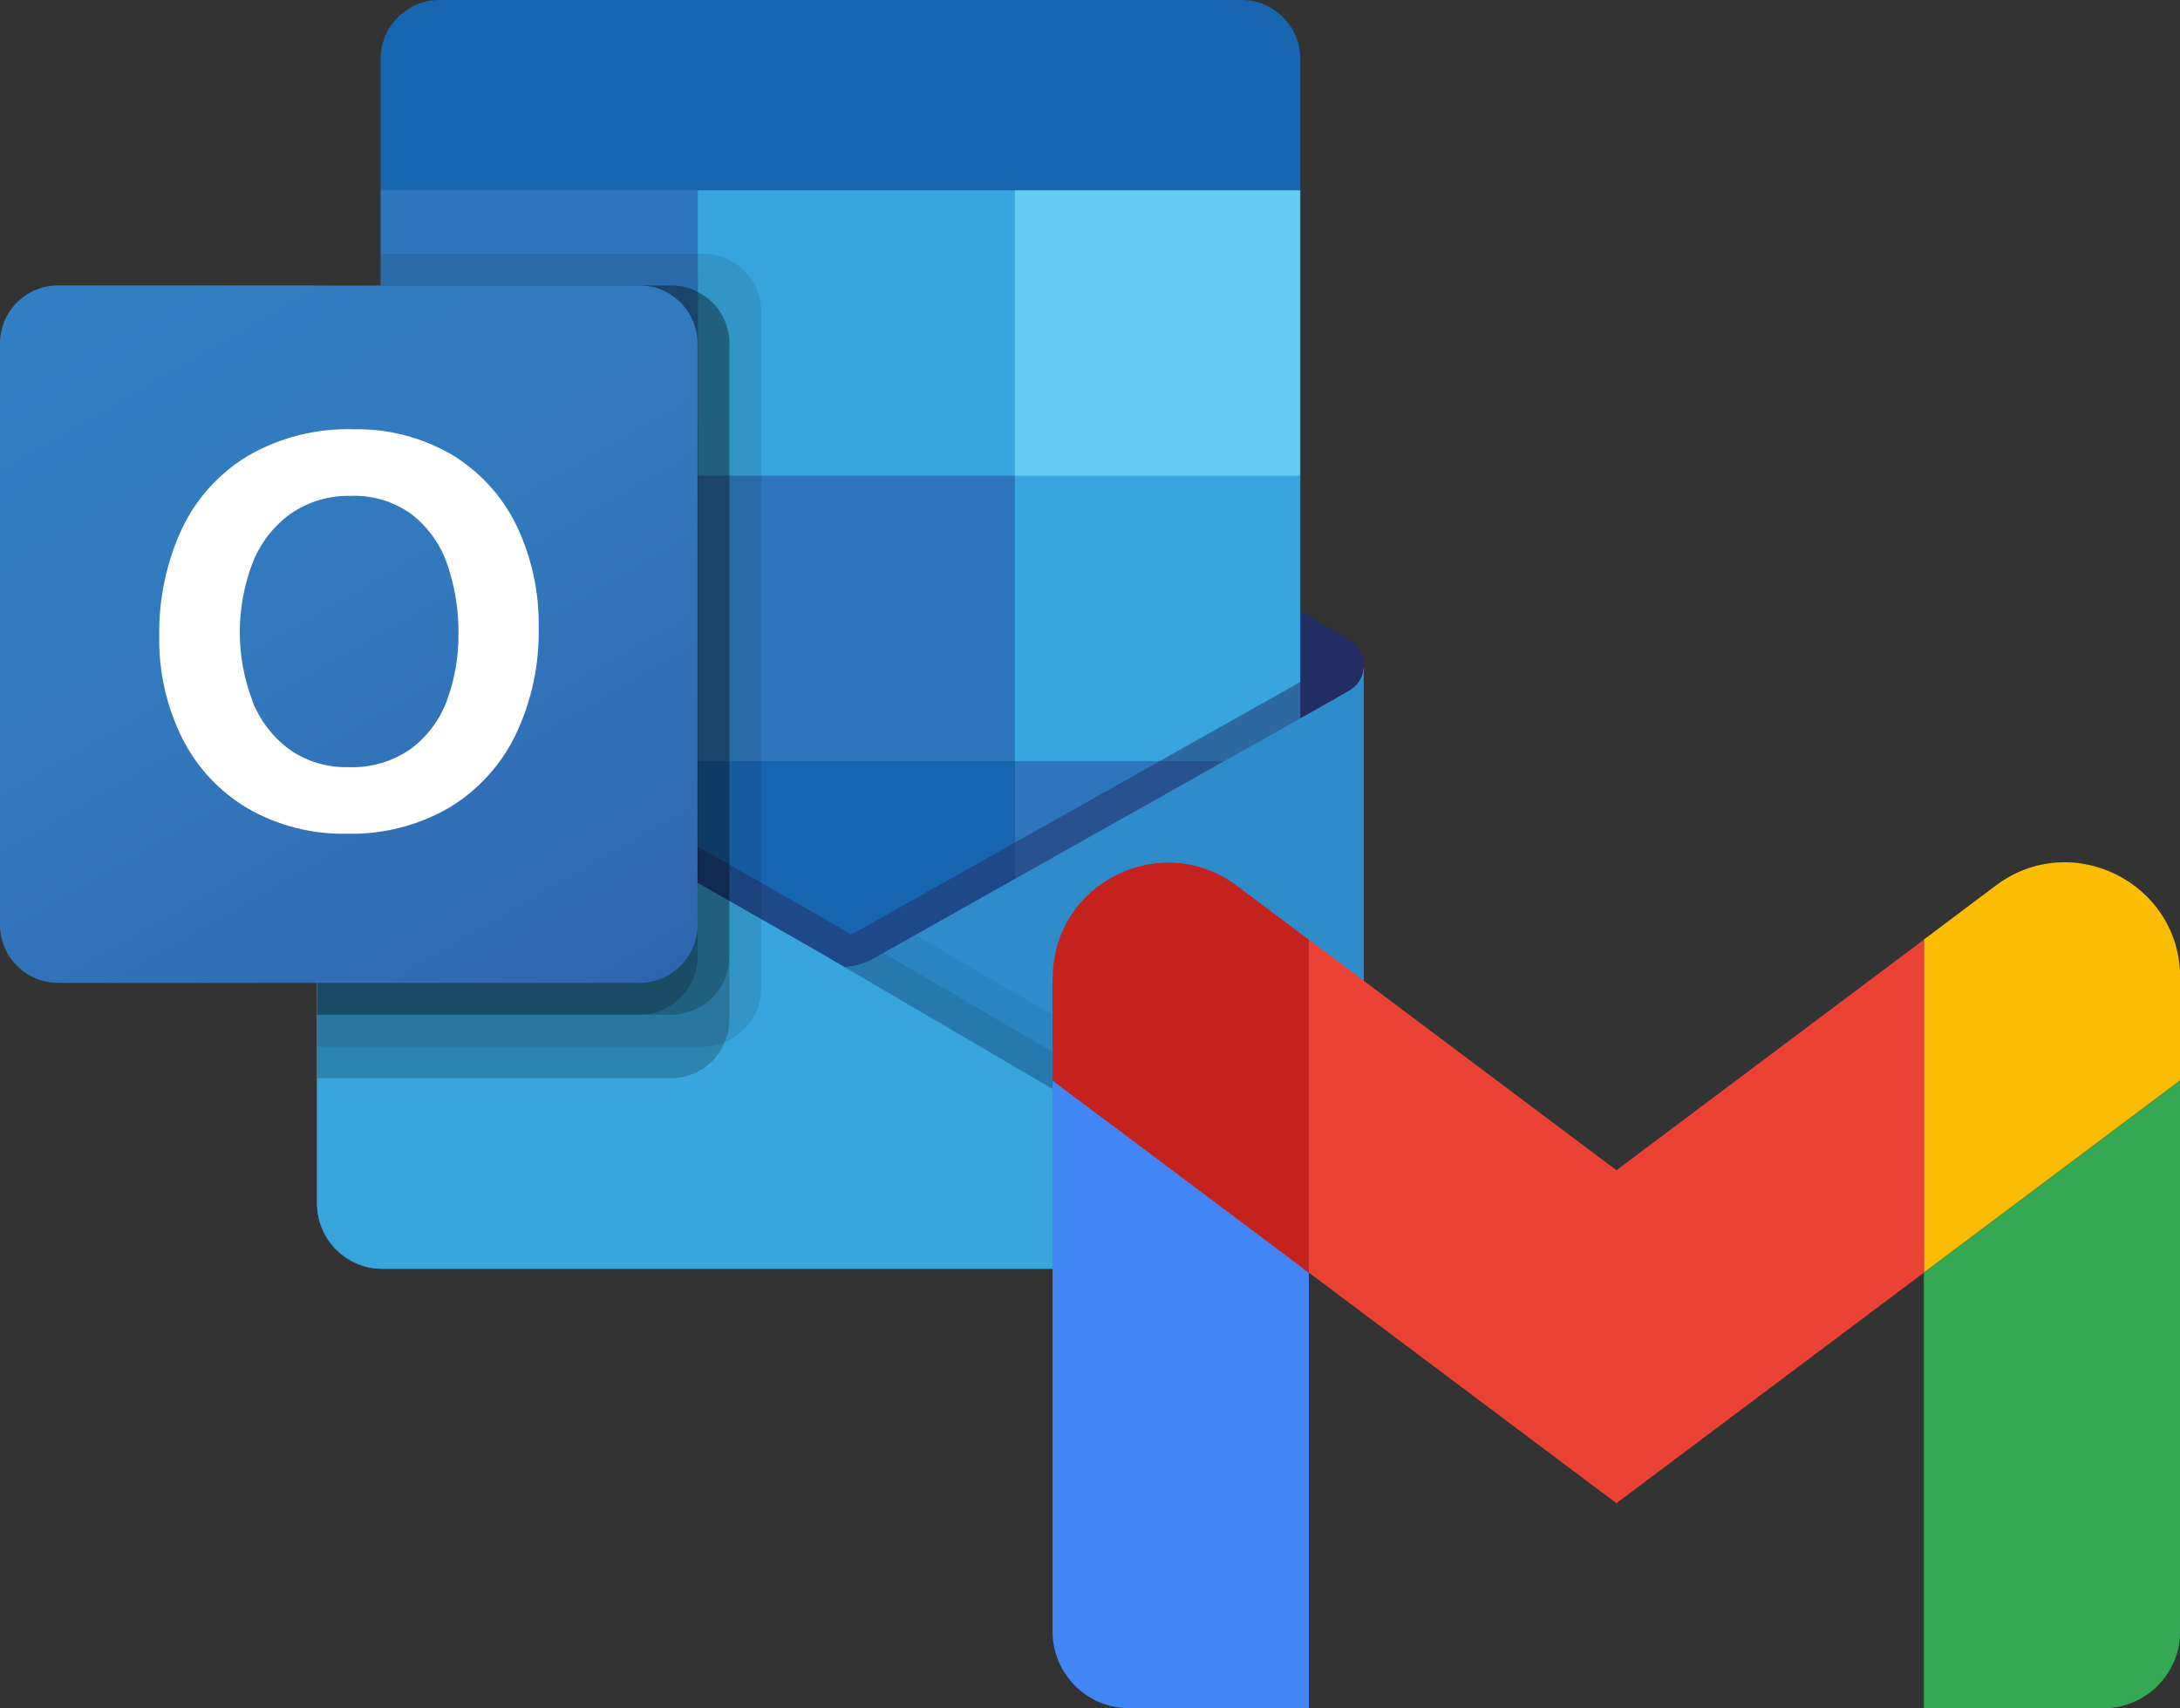 <?xml version="1.0" encoding="UTF-8"?>
<svg id="Layer_2" data-name="Layer 2" xmlns="http://www.w3.org/2000/svg" xmlns:xlink="http://www.w3.org/1999/xlink" viewBox="0 0 112.26 87.98">
  <rect x="0" y="0" width="112.26" height="87.98" fill="#333333" stroke="none"/>
  <defs>
    <style>
      .cls-1 {
        fill: #4285f4;
      }

      .cls-1, .cls-2, .cls-3, .cls-4, .cls-5, .cls-6, .cls-7, .cls-8, .cls-9, .cls-10, .cls-11, .cls-12, .cls-13, .cls-14, .cls-15, .cls-16, .cls-17, .cls-18, .cls-19 {
        stroke-width: 0px;
      }

      .cls-2 {
        fill: url(#linear-gradient);
      }

      .cls-3 {
        fill: #38a5dd;
      }

      .cls-4, .cls-11 {
        fill: #222e64;
      }

      .cls-5 {
        fill: #c5221f;
      }

      .cls-6 {
        opacity: .1;
      }

      .cls-6, .cls-7, .cls-11, .cls-19 {
        isolation: isolate;
      }

      .cls-6, .cls-7, .cls-19 {
        fill: #000;
      }

      .cls-7 {
        opacity: .2;
      }

      .cls-8 {
        fill: #18457c;
      }

      .cls-9 {
        fill: #2e8ccb;
      }

      .cls-10 {
        fill: #64ccf1;
      }

      .cls-11 {
        opacity: .5;
      }

      .cls-12 {
        fill: #fbbc04;
      }

      .cls-13 {
        fill: url(#linear-gradient-2);
      }

      .cls-14 {
        fill: #2e76bb;
      }

      .cls-15 {
        fill: #34a853;
      }

      .cls-16 {
        fill: #1865b0;
      }

      .cls-17 {
        fill: #fff;
      }

      .cls-18 {
        fill: #ea4335;
      }

      .cls-19 {
        opacity: .05;
      }
    </style>
    <linearGradient id="linear-gradient" x1="43.28" y1="-829.15" x2="43.28" y2="-798.12" gradientTransform="translate(0 863.44)" gradientUnits="userSpaceOnUse">
      <stop offset="0" stop-color="#42b6e8"/>
      <stop offset="1" stop-color="#38a5dd"/>
    </linearGradient>
    <linearGradient id="linear-gradient-2" x1="6.24" y1="-851.08" x2="29.69" y2="-810.47" gradientTransform="translate(0 863.44)" gradientUnits="userSpaceOnUse">
      <stop offset="0" stop-color="#3280c3"/>
      <stop offset=".5" stop-color="#3278bc"/>
      <stop offset="1" stop-color="#2f65af"/>
    </linearGradient>
  </defs>
  <g id="Layer_1-2" data-name="Layer 1">
    <g>
      <path class="cls-4" d="M70.23,34.3c0-.55-.28-1.06-.75-1.35h0l-.03-.02-24.33-14.4c-.11-.07-.21-.14-.33-.19-.94-.48-2.06-.48-3,0-.11.06-.22.12-.33.19l-24.33,14.4-.03.02c-.74.46-.97,1.44-.51,2.18.14.22.32.4.55.53l24.33,14.4c.11.07.21.14.33.19.94.48,2.06.48,3,0,.11-.06.22-.12.33-.19l24.33-14.4c.49-.28.78-.81.78-1.37Z"/>
      <path class="cls-16" d="M19.96,24.68h15.97v14.64h-15.97v-14.64ZM66.96,9.8V3.1c.04-1.67-1.29-3.06-2.96-3.1H22.56c-1.67.04-3,1.43-2.96,3.1v6.7l24.5,6.53,22.86-6.53Z"/>
      <path class="cls-14" d="M19.6,9.8h16.33v14.7h-16.33v-14.7Z"/>
      <path class="cls-3" d="M52.26,9.8h-16.33v14.7l16.33,14.7h14.7v-14.7l-14.7-14.7Z"/>
      <path class="cls-14" d="M35.93,24.5h16.33v14.7h-16.33v-14.7Z"/>
      <path class="cls-16" d="M35.93,39.2h16.33v14.7h-16.33v-14.7Z"/>
      <path class="cls-8" d="M19.96,39.32h15.97v13.31h-15.97v-13.31Z"/>
      <path class="cls-14" d="M52.26,39.2h14.7v14.7h-14.7v-14.7Z"/>
      <path class="cls-2" d="M69.48,35.58l-.03.02-24.33,13.69c-.11.07-.21.13-.33.18-.41.2-.86.31-1.32.33l-1.33-.78c-.11-.06-.22-.12-.33-.19l-24.66-14.07h-.01l-.81-.45v27.71c.01,1.85,1.52,3.34,3.37,3.33h47.21s.05-.01.08-.01c.39-.02.78-.11,1.14-.24.16-.07.31-.15.46-.24.11-.06.3-.2.3-.2.84-.62,1.33-1.6,1.34-2.64v-27.71c0,.53-.29,1.02-.75,1.28Z"/>
      <path class="cls-11" d="M68.92,34.19v1.7l-25.45,17.52-26.34-18.65s0-.02-.02-.02h0l-2.42-1.45v-1.22l1-.02,2.11,1.21.05.02.18.11s24.76,14.13,24.82,14.16l.95.56c.08-.03.16-.07.26-.1.05-.03,24.58-13.83,24.58-13.83l.28.02Z"/>
      <path class="cls-9" d="M69.48,35.58l-.03.02-24.33,13.69c-.11.07-.21.13-.33.18-.95.46-2.05.46-3,0-.11-.06-.22-.12-.33-.18l-24.33-13.69-.03-.02c-.47-.25-.76-.74-.77-1.28v27.71c.01,1.85,1.52,3.34,3.37,3.33h47.16c1.85.01,3.36-1.48,3.37-3.33h0v-27.71c0,.53-.29,1.02-.75,1.28Z"/>
      <path class="cls-6" d="M45.47,49.08l-.36.2c-.11.07-.21.13-.33.18-.4.2-.84.31-1.28.34l9.26,10.95,16.15,3.89c.44-.33.79-.77,1.02-1.28l-24.46-14.29Z"/>
      <path class="cls-19" d="M47.12,48.15l-2.01,1.13c-.11.07-.21.13-.33.18-.4.2-.84.31-1.28.34l4.34,11.96,21.08,2.88c.83-.62,1.32-1.6,1.32-2.64v-.36l-23.11-13.5Z"/>
      <path class="cls-3" d="M19.75,65.33h47.11c.72,0,1.43-.23,2.02-.65l-26.74-15.66c-.11-.06-.22-.12-.33-.19l-24.66-14.07h-.01l-.81-.45v27.61c0,1.89,1.53,3.42,3.41,3.42t0,0Z"/>
      <path class="cls-6" d="M39.2,16.06v34.84c0,1.22-.75,2.32-1.88,2.78-.35.15-.73.23-1.11.23h-19.88V14.7h3.27v-1.63h16.61c1.65,0,2.99,1.34,2.99,2.99Z"/>
      <path class="cls-7" d="M37.56,17.69v34.84c0,.39-.08.79-.24,1.14-.45,1.12-1.54,1.85-2.74,1.86h-18.24V14.7h18.24c.47,0,.94.11,1.36.34,1,.5,1.63,1.53,1.63,2.65Z"/>
      <path class="cls-7" d="M37.56,17.69v31.57c0,1.65-1.34,2.99-2.99,3h-18.24V14.7h18.24c.47,0,.94.11,1.36.34,1,.5,1.63,1.53,1.63,2.65Z"/>
      <path class="cls-7" d="M35.93,17.69v31.57c0,1.65-1.34,2.99-2.99,3h-16.61V14.7h16.61c1.65,0,2.99,1.34,2.99,2.99,0,0,0,0,0,0Z"/>
      <path class="cls-13" d="M2.99,14.7h29.94c1.65,0,2.99,1.34,2.99,2.99v29.94c0,1.65-1.34,2.99-2.99,2.99H2.99c-1.65,0-2.99-1.34-2.99-2.99v-29.94c0-1.65,1.34-2.99,2.99-2.99Z"/>
      <path class="cls-17" d="M9.36,27.25c.74-1.57,1.93-2.89,3.42-3.78,1.65-.95,3.53-1.42,5.43-1.36,1.76-.04,3.5.41,5.03,1.29,1.43.86,2.59,2.11,3.33,3.61.8,1.65,1.2,3.47,1.17,5.31.04,1.92-.37,3.82-1.2,5.55-.75,1.55-1.95,2.85-3.43,3.74-1.59.91-3.39,1.37-5.22,1.33-1.8.04-3.58-.41-5.14-1.31-1.45-.86-2.62-2.11-3.37-3.62-.81-1.63-1.21-3.43-1.18-5.24-.03-1.9.36-3.79,1.16-5.52ZM13,36.12c.39.99,1.06,1.86,1.92,2.49.88.61,1.93.93,3.01.9,1.14.05,2.27-.28,3.21-.93.85-.63,1.5-1.49,1.87-2.49.41-1.11.61-2.28.6-3.47.01-1.19-.18-2.38-.56-3.51-.34-1.02-.97-1.92-1.81-2.59-.92-.68-2.04-1.03-3.18-.98-1.1-.03-2.17.29-3.08.91-.88.63-1.56,1.5-1.96,2.51-.89,2.3-.9,4.86-.01,7.16h0Z"/>
      <path class="cls-10" d="M52.26,9.8h14.7v14.7h-14.7v-14.7Z"/>
    </g>
    <g>
      <path class="cls-1" d="M58.16,87.98h9.24v-22.43l-13.2-9.9v28.37c0,2.19,1.77,3.96,3.96,3.96"/>
      <path class="cls-15" d="M99.07,87.98h9.24c2.19,0,3.96-1.77,3.96-3.96v-28.37l-13.2,9.9"/>
      <path class="cls-12" d="M99.07,48.39v17.15l13.2-9.9v-5.28c0-4.9-5.59-7.69-9.5-4.75"/>
      <path class="cls-18" d="M67.4,65.54v-17.15l15.84,11.88,15.84-11.88v17.15l-15.84,11.88"/>
      <path class="cls-5" d="M54.2,50.37v5.28l13.2,9.9v-17.15l-3.69-2.77c-3.92-2.94-9.5-.15-9.5,4.75"/>
    </g>
  </g>
</svg>